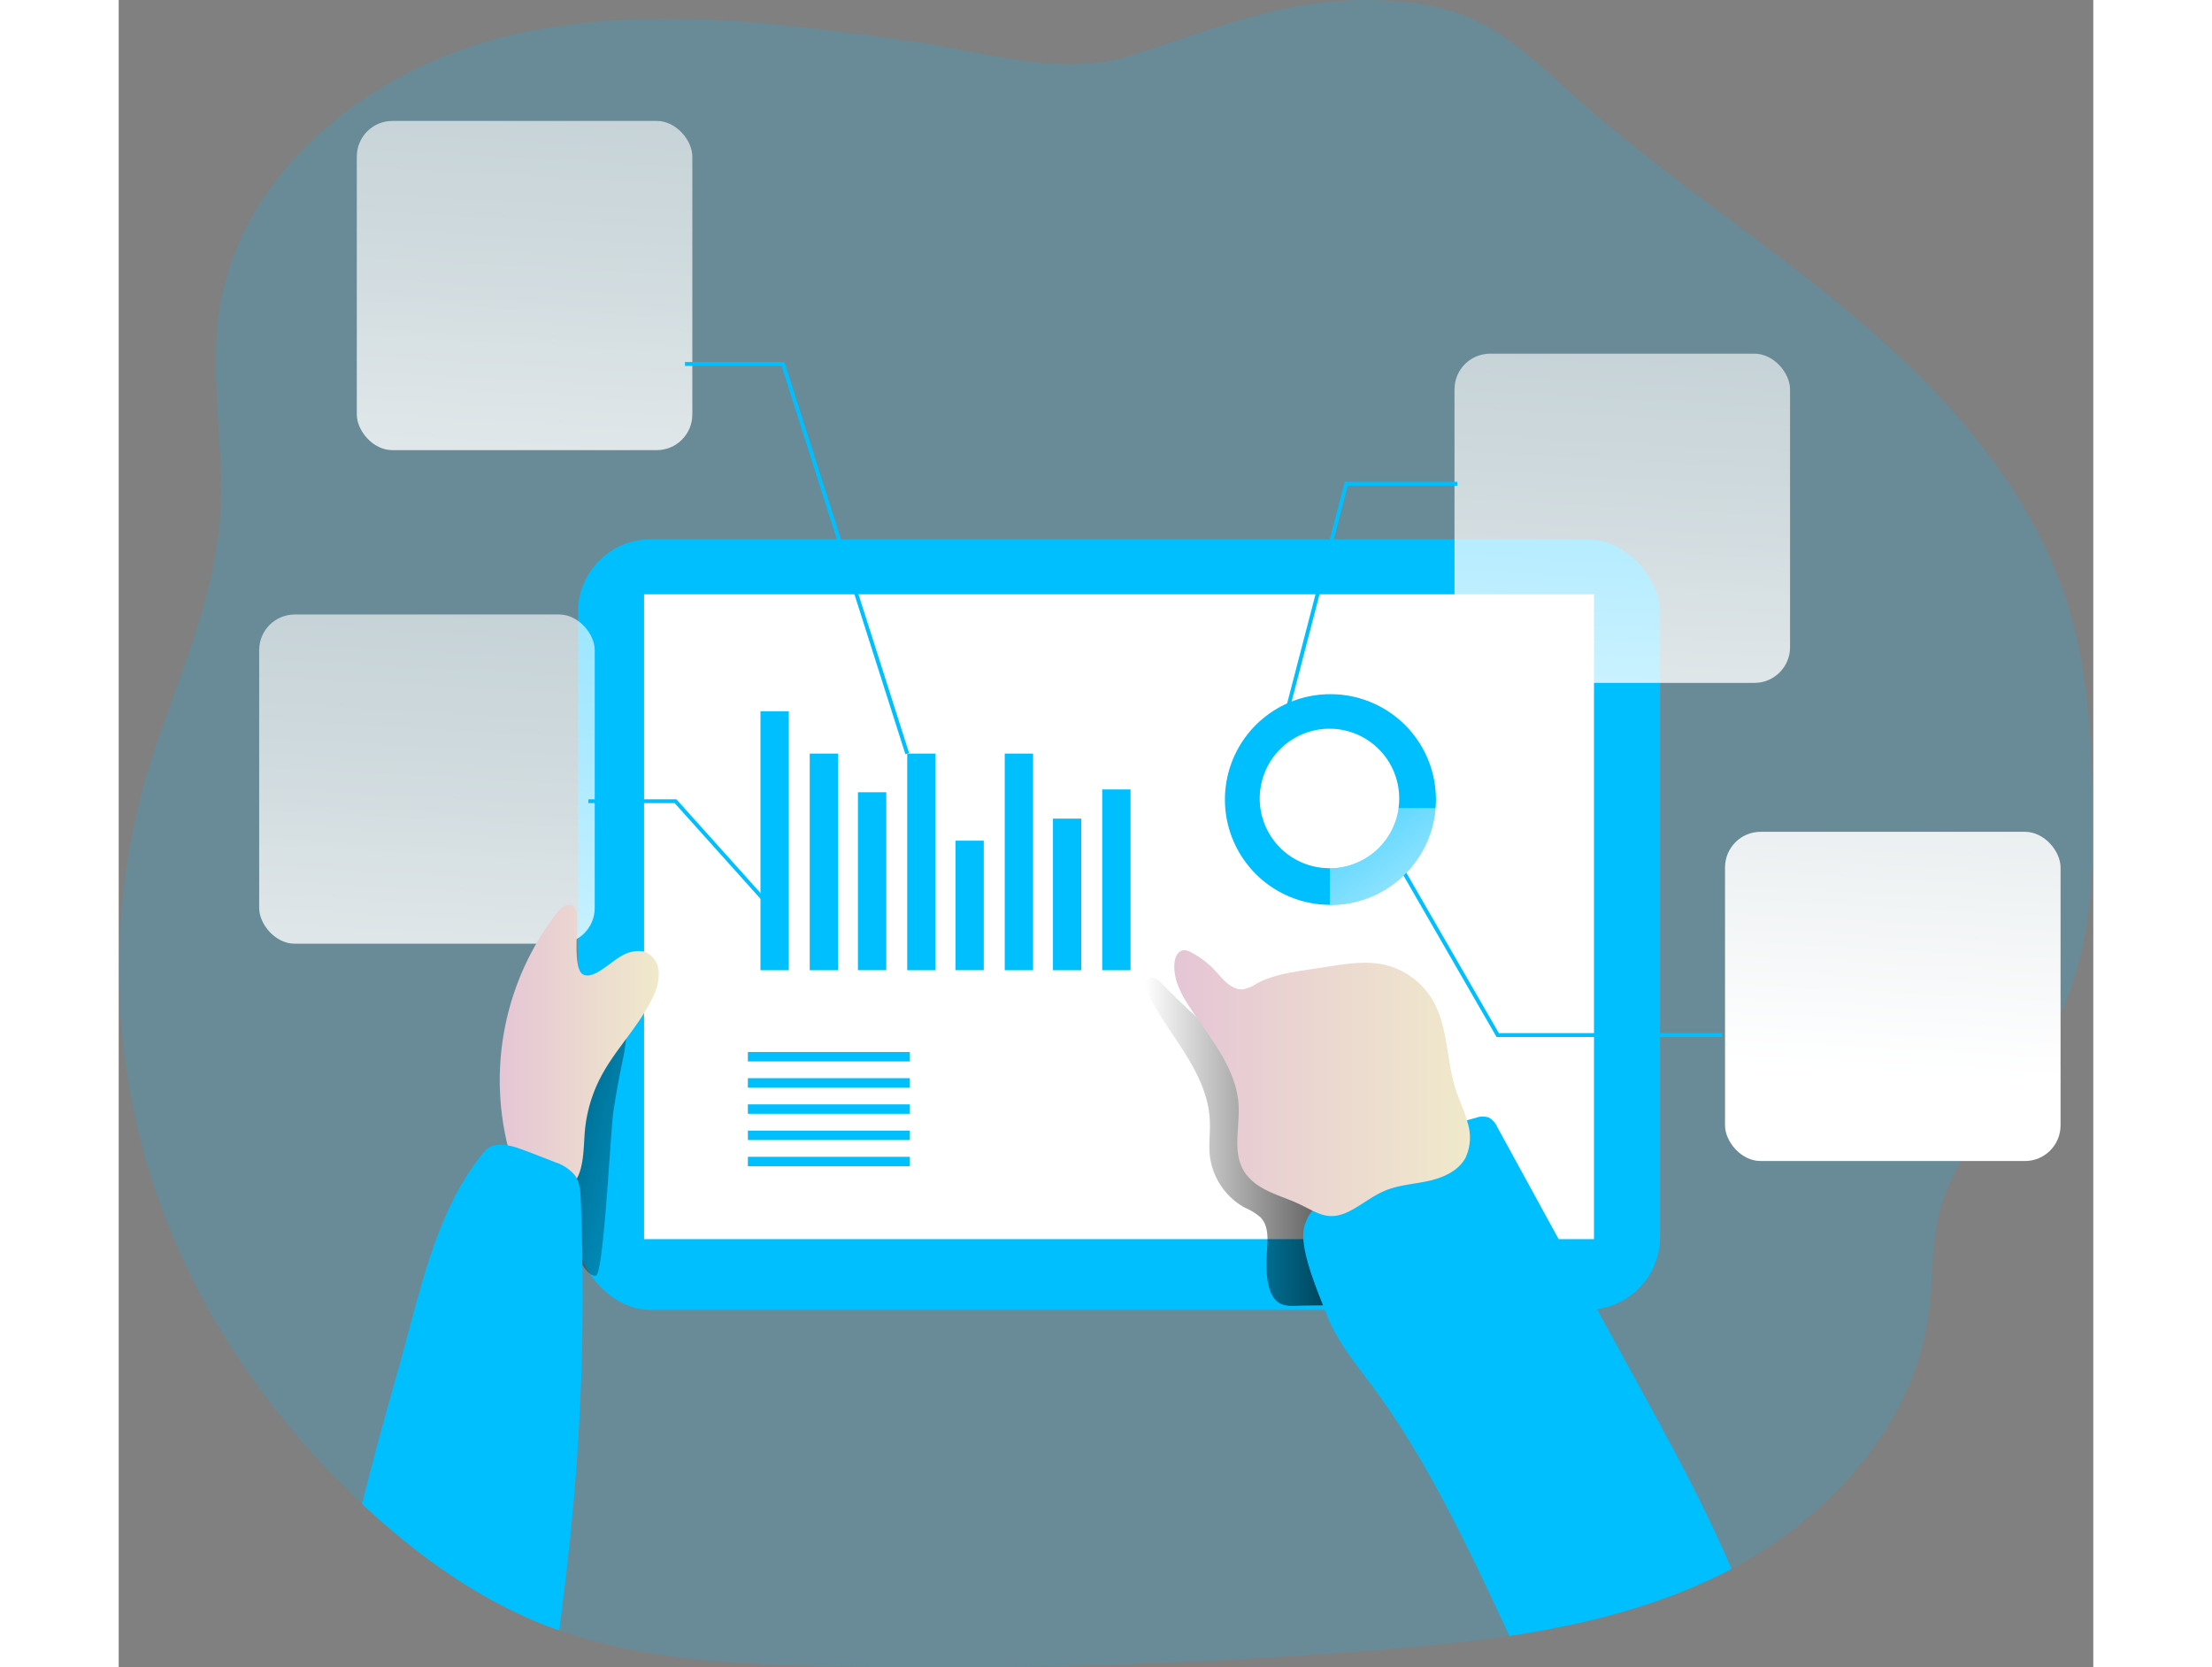 <svg id="Layer_1" data-name="Layer 1" xmlns="http://www.w3.org/2000/svg" xmlns:xlink="http://www.w3.org/1999/xlink" viewBox="0 0 431.25 364.11" width="406" height="306" class="illustration styles_illustrationTablet__1DWOa"><rect x="0" y="0" width="431.25" height="364.11" fill="#808080" stroke="none"/><defs><linearGradient id="linear-gradient" x1="157.22" y1="256.97" x2="62.67" y2="234.45" gradientUnits="userSpaceOnUse"><stop offset="0" stop-opacity="0"></stop><stop offset="0.99"></stop></linearGradient><linearGradient id="linear-gradient-2" x1="243.21" y1="250.14" x2="305.52" y2="250.14" xlink:href="#linear-gradient"></linearGradient><linearGradient id="linear-gradient-3" x1="343.33" y1="-159.82" x2="321.91" y2="231.35" gradientUnits="userSpaceOnUse"><stop offset="0.02" stop-color="#fff" stop-opacity="0"></stop><stop offset="0.14" stop-color="#fff" stop-opacity="0.06"></stop><stop offset="0.32" stop-color="#fff" stop-opacity="0.39"></stop><stop offset="0.68" stop-color="#fff" stop-opacity="0.68"></stop><stop offset="1" stop-color="#fff"></stop></linearGradient><linearGradient id="linear-gradient-4" x1="407.95" y1="-156.73" x2="386.54" y2="234.44" gradientUnits="userSpaceOnUse"><stop offset="0.02" stop-color="#fff" stop-opacity="0"></stop><stop offset="0.32" stop-color="#fff" stop-opacity="0.39"></stop><stop offset="0.68" stop-color="#fff" stop-opacity="0.68"></stop><stop offset="1" stop-color="#fff"></stop></linearGradient><linearGradient id="linear-gradient-5" x1="103.67" y1="-212.38" x2="82.26" y2="178.79" xlink:href="#linear-gradient-4"></linearGradient><linearGradient id="linear-gradient-6" x1="82.16" y1="-101.12" x2="60.75" y2="290.05" xlink:href="#linear-gradient-4"></linearGradient><linearGradient id="linear-gradient-7" x1="102.25" y1="229.93" x2="137.02" y2="229.93" gradientUnits="userSpaceOnUse"><stop offset="0" stop-color="#e5c5d5"></stop><stop offset="0.42" stop-color="#ead4d1"></stop><stop offset="1" stop-color="#f0e9cb"></stop></linearGradient><linearGradient id="linear-gradient-8" x1="249.6" y1="237.4" x2="314.18" y2="237.4" xlink:href="#linear-gradient-7"></linearGradient><linearGradient id="linear-gradient-9" x1="278.92" y1="165.56" x2="317.94" y2="219.5" xlink:href="#linear-gradient-4"></linearGradient></defs><title>Analyze Report 3</title><path d="M441.83,224.79c-7.62,14.36-21.42,25.57-25.25,41.38-1.65,6.82-1.27,14-2.12,20.95-3,24.45-21.33,44.83-43.18,56.38-.92.5-1.85,1-2.77,1.42-14.35,7-29.88,10.82-45.72,13.21-9.63,1.43-19.37,2.34-29,3.11Q233.48,366,173,364.71c-19.48-.4-39.35-1.32-57.67-7.79-.94-.32-1.87-.67-2.8-1-14.86-5.77-28.06-15.25-39.74-26.1l-.54-.5c-17.42-16.28-31.83-36-41.14-57.91a151.17,151.17,0,0,1-6.55-99.11c5.51-19.52,15.13-38.14,16.62-58.36,1.12-15.2-2.46-30.6-.08-45.65C45.78,38.37,73.56,16.36,102.9,9S163.11,5.77,193.07,10c14.63,2.09,31.76,7.67,46.25,3.2C257.13,7.72,272.1.89,291.32.85c7.84,0,15.83.82,23,4,8.7,3.8,15.6,10.7,22.67,17,19.73,17.68,42.23,32,62.39,49.2s38.44,38.09,45.86,63.52c3.63,12.43,4.52,25.5,4.91,38.44C450.7,190.69,450.13,209.17,441.83,224.79Z" transform="translate(-19.06 -0.85)" fill="#00bfff" opacity="0.18" style="isolation: isolate;"></path><rect x="100.31" y="117.77" width="236.31" height="168.3" rx="15.9" fill="#00bfff"></rect><path d="M132,220.32c-2.43,1.74-5.65,2-8.2,3.51a13.74,13.74,0,0,0-5.2,6.85c-2.38,5.87-2.73,12.35-2.7,18.68,0,6.69-.1,14.14,1.44,20.68.42,1.8,3.22,9.71,5.94,9.41,1.72-.19,3.2-31.89,3.84-36s1.36-8,2.21-12C129.76,229.47,130.42,221.46,132,220.32Z" transform="translate(-19.06 -0.85)" fill="url(#linear-gradient)"></path><rect x="114.74" y="129.79" width="207.46" height="140.83" fill="#fff"></rect><path d="M269.76,275.41c.14-3,.76-6.49-1.31-8.68A12.71,12.71,0,0,0,265,264.6a15,15,0,0,1-7.65-11.43c-.26-2.55.15-5.13,0-7.7-.23-5.24-2.63-10.14-5.42-14.59s-6-8.64-8.26-13.39c-.47-1-.79-2.41.12-3s2.14.24,2.94,1C255.4,224.4,265,232.63,276,238.34c3.4,1.77,6.95,3.29,10.1,5.47,5.24,3.64,9.14,9,12,14.68s4.69,11.87,6.54,18c.68,2.24,1.35,4.68.56,6.88a3,3,0,0,1-1.24,1.66,4.09,4.09,0,0,1-1.84.4c-8,.44-16.07.45-24.12.55-2,0-4.37.47-6-.94C269.7,283,269.63,278.14,269.76,275.41Z" transform="translate(-19.06 -0.85)" fill="url(#linear-gradient-2)"></path><rect x="140.16" y="155.33" width="6.18" height="56.56" fill="#00bfff"></rect><rect x="150.92" y="164.58" width="6.18" height="47.31" fill="#00bfff"></rect><rect x="161.45" y="173.02" width="6.18" height="38.86" fill="#00bfff"></rect><rect x="172.21" y="164.58" width="6.18" height="47.31" fill="#00bfff"></rect><rect x="182.75" y="183.6" width="6.18" height="28.28" fill="#00bfff"></rect><rect x="193.51" y="164.58" width="6.18" height="47.31" fill="#00bfff"></rect><rect x="204.04" y="178.78" width="6.18" height="33.11" fill="#00bfff"></rect><rect x="214.8" y="172.41" width="6.18" height="39.48" fill="#00bfff"></rect><rect x="137.41" y="229.75" width="35.38" height="2.06" fill="#00bfff"></rect><rect x="137.41" y="235.47" width="35.38" height="2.06" fill="#00bfff"></rect><rect x="137.41" y="241.19" width="35.38" height="2.06" fill="#00bfff"></rect><rect x="137.41" y="246.92" width="35.38" height="2.06" fill="#00bfff"></rect><rect x="137.41" y="252.64" width="35.38" height="2.06" fill="#00bfff"></rect><rect x="185.49" y="229.75" width="35.38" height="25.42" fill="none"></rect><path d="M283.73,152.46a23,23,0,0,0-.14,46v-8h-.09a15.23,15.23,0,1,1,15.22-15.23,14.25,14.25,0,0,1-.16,2.18h8.09q.09-1,.09-1.95A23,23,0,0,0,283.73,152.46Z" transform="translate(-19.06 -0.85)" fill="#00bfff"></path><rect x="291.74" y="77.24" width="73.28" height="71.9" rx="7.78" fill="url(#linear-gradient-3)"></rect><rect x="350.82" y="181.66" width="73.28" height="71.9" rx="7.78" fill="url(#linear-gradient-4)"></rect><rect x="52" y="26.41" width="73.28" height="71.9" rx="7.78" fill="url(#linear-gradient-5)"></rect><rect x="30.68" y="134.2" width="73.28" height="71.9" rx="7.78" fill="url(#linear-gradient-6)"></rect><path d="M129.14,209.48a6.82,6.82,0,0,1,4.66-.81A4.91,4.91,0,0,1,137,213a10.68,10.68,0,0,1-1.21,5.46c-2.92,6.36-8.18,11.38-11.43,17.57a31.64,31.64,0,0,0-3.54,12.42c-.32,4.52-.17,10-4.09,12.31-2.78,1.59-6.51.51-8.77-1.77s-3.35-5.45-4.1-8.56a59.82,59.82,0,0,1,10.93-50.26c.85-1.09,2.3-2.24,3.45-1.47a2.82,2.82,0,0,1,.92,2.18c.24,2.38-.92,11.1,1.13,12.66C122.54,215.19,126.69,210.64,129.14,209.48Z" transform="translate(-19.06 -0.85)" fill="url(#linear-gradient-7)"></path><path d="M116.15,349.76l1.69-13.5c-.85,6.8-1.68,13.6-2.53,20.41l0,.25c-.94-.32-1.87-.67-2.8-1-14.86-5.77-28.06-15.25-39.74-26.1l-.54-.5c2.48-10.18,5.32-20.29,8.16-30.36,4.48-15.91,8-34.17,18.68-46.77,1.73-2,5-1.4,7.52-.5s5.26,2,7.84,3a9.41,9.41,0,0,1,4.28,2.86c1.07,1.5,1.19,3.45,1.26,5.3A518.41,518.41,0,0,1,116.15,349.76Z" transform="translate(-19.06 -0.85)" fill="#00bfff"></path><path d="M371.28,343.5c-.92.5-1.85,1-2.77,1.42-14.35,7-29.88,10.82-45.72,13.21-8.55-18.36-17.53-37.68-29.44-53.89-4-5.44-8.08-10.13-10.56-16.52-1.86-4.78-4.53-11-5-16.07-.45-5.43,3.49-8.2,7.42-11.37A80.89,80.89,0,0,1,315.38,245a4.34,4.34,0,0,1,2.95-.07,4.55,4.55,0,0,1,1.85,2.13L351,303.36c6.81,12.43,13.63,24.88,19.31,37.87C370.63,342,371,342.74,371.28,343.5Z" transform="translate(-19.06 -0.85)" fill="#00bfff"></path><path d="M264.69,256.41c-2.38-4.19-.77-9.42-1.05-14.24-.48-8-6.19-14.54-10.6-21.24-1.93-2.92-3.7-6.23-3.41-9.72.1-1.25.74-2.71,2-2.83a2.92,2.92,0,0,1,1.61.44,19,19,0,0,1,5.26,4c1.75,1.89,3.64,4.37,6.2,4.07a8.48,8.48,0,0,0,2.91-1.24c3.39-1.82,7.27-2.43,11.07-3l4.84-.75c3.93-.61,8-1.21,11.85-.38A16.57,16.57,0,0,1,306,219.22c3.4,5.78,3,13,5,19.37.8,2.5,2,4.88,2.65,7.42a10.58,10.58,0,0,1-.44,7.68c-1.54,2.87-4.84,4.34-8,5.05s-6.52.87-9.53,2.12c-2.55,1.05-4.74,2.81-7.14,4.15-5.61,3.13-7.74.42-12.84-1.73C271.75,261.62,267,260.4,264.69,256.41Z" transform="translate(-19.06 -0.85)" fill="url(#linear-gradient-8)"></path><polygon points="254.95 157.87 254.13 157.66 267.77 105.23 292.37 105.23 292.37 106.08 268.43 106.08 254.95 157.87" fill="#00bfff"></polygon><polygon points="350.19 226.48 300.93 226.48 277.49 185.82 278.22 185.39 301.42 225.63 350.19 225.63 350.19 226.48" fill="#00bfff"></polygon><polygon points="171.81 164.71 144.78 79.91 123.67 79.91 123.67 79.06 145.39 79.06 145.49 79.36 172.62 164.45 171.81 164.71" fill="#00bfff"></polygon><polygon points="140.65 196.83 121.42 175.4 102.57 175.4 102.57 174.56 121.8 174.56 141.28 196.27 140.65 196.83" fill="#00bfff"></polygon><path d="M306.65,177.42a23,23,0,0,1-22.92,21.06h-.14v-8a15.22,15.22,0,0,0,15-13.05Z" transform="translate(-19.06 -0.85)" fill="#00bfff"></path><path d="M306.65,177.42a23,23,0,0,1-22.92,21.06h-.14v-8a15.22,15.22,0,0,0,15-13.05Z" transform="translate(-19.06 -0.85)" fill="url(#linear-gradient-9)"></path></svg>